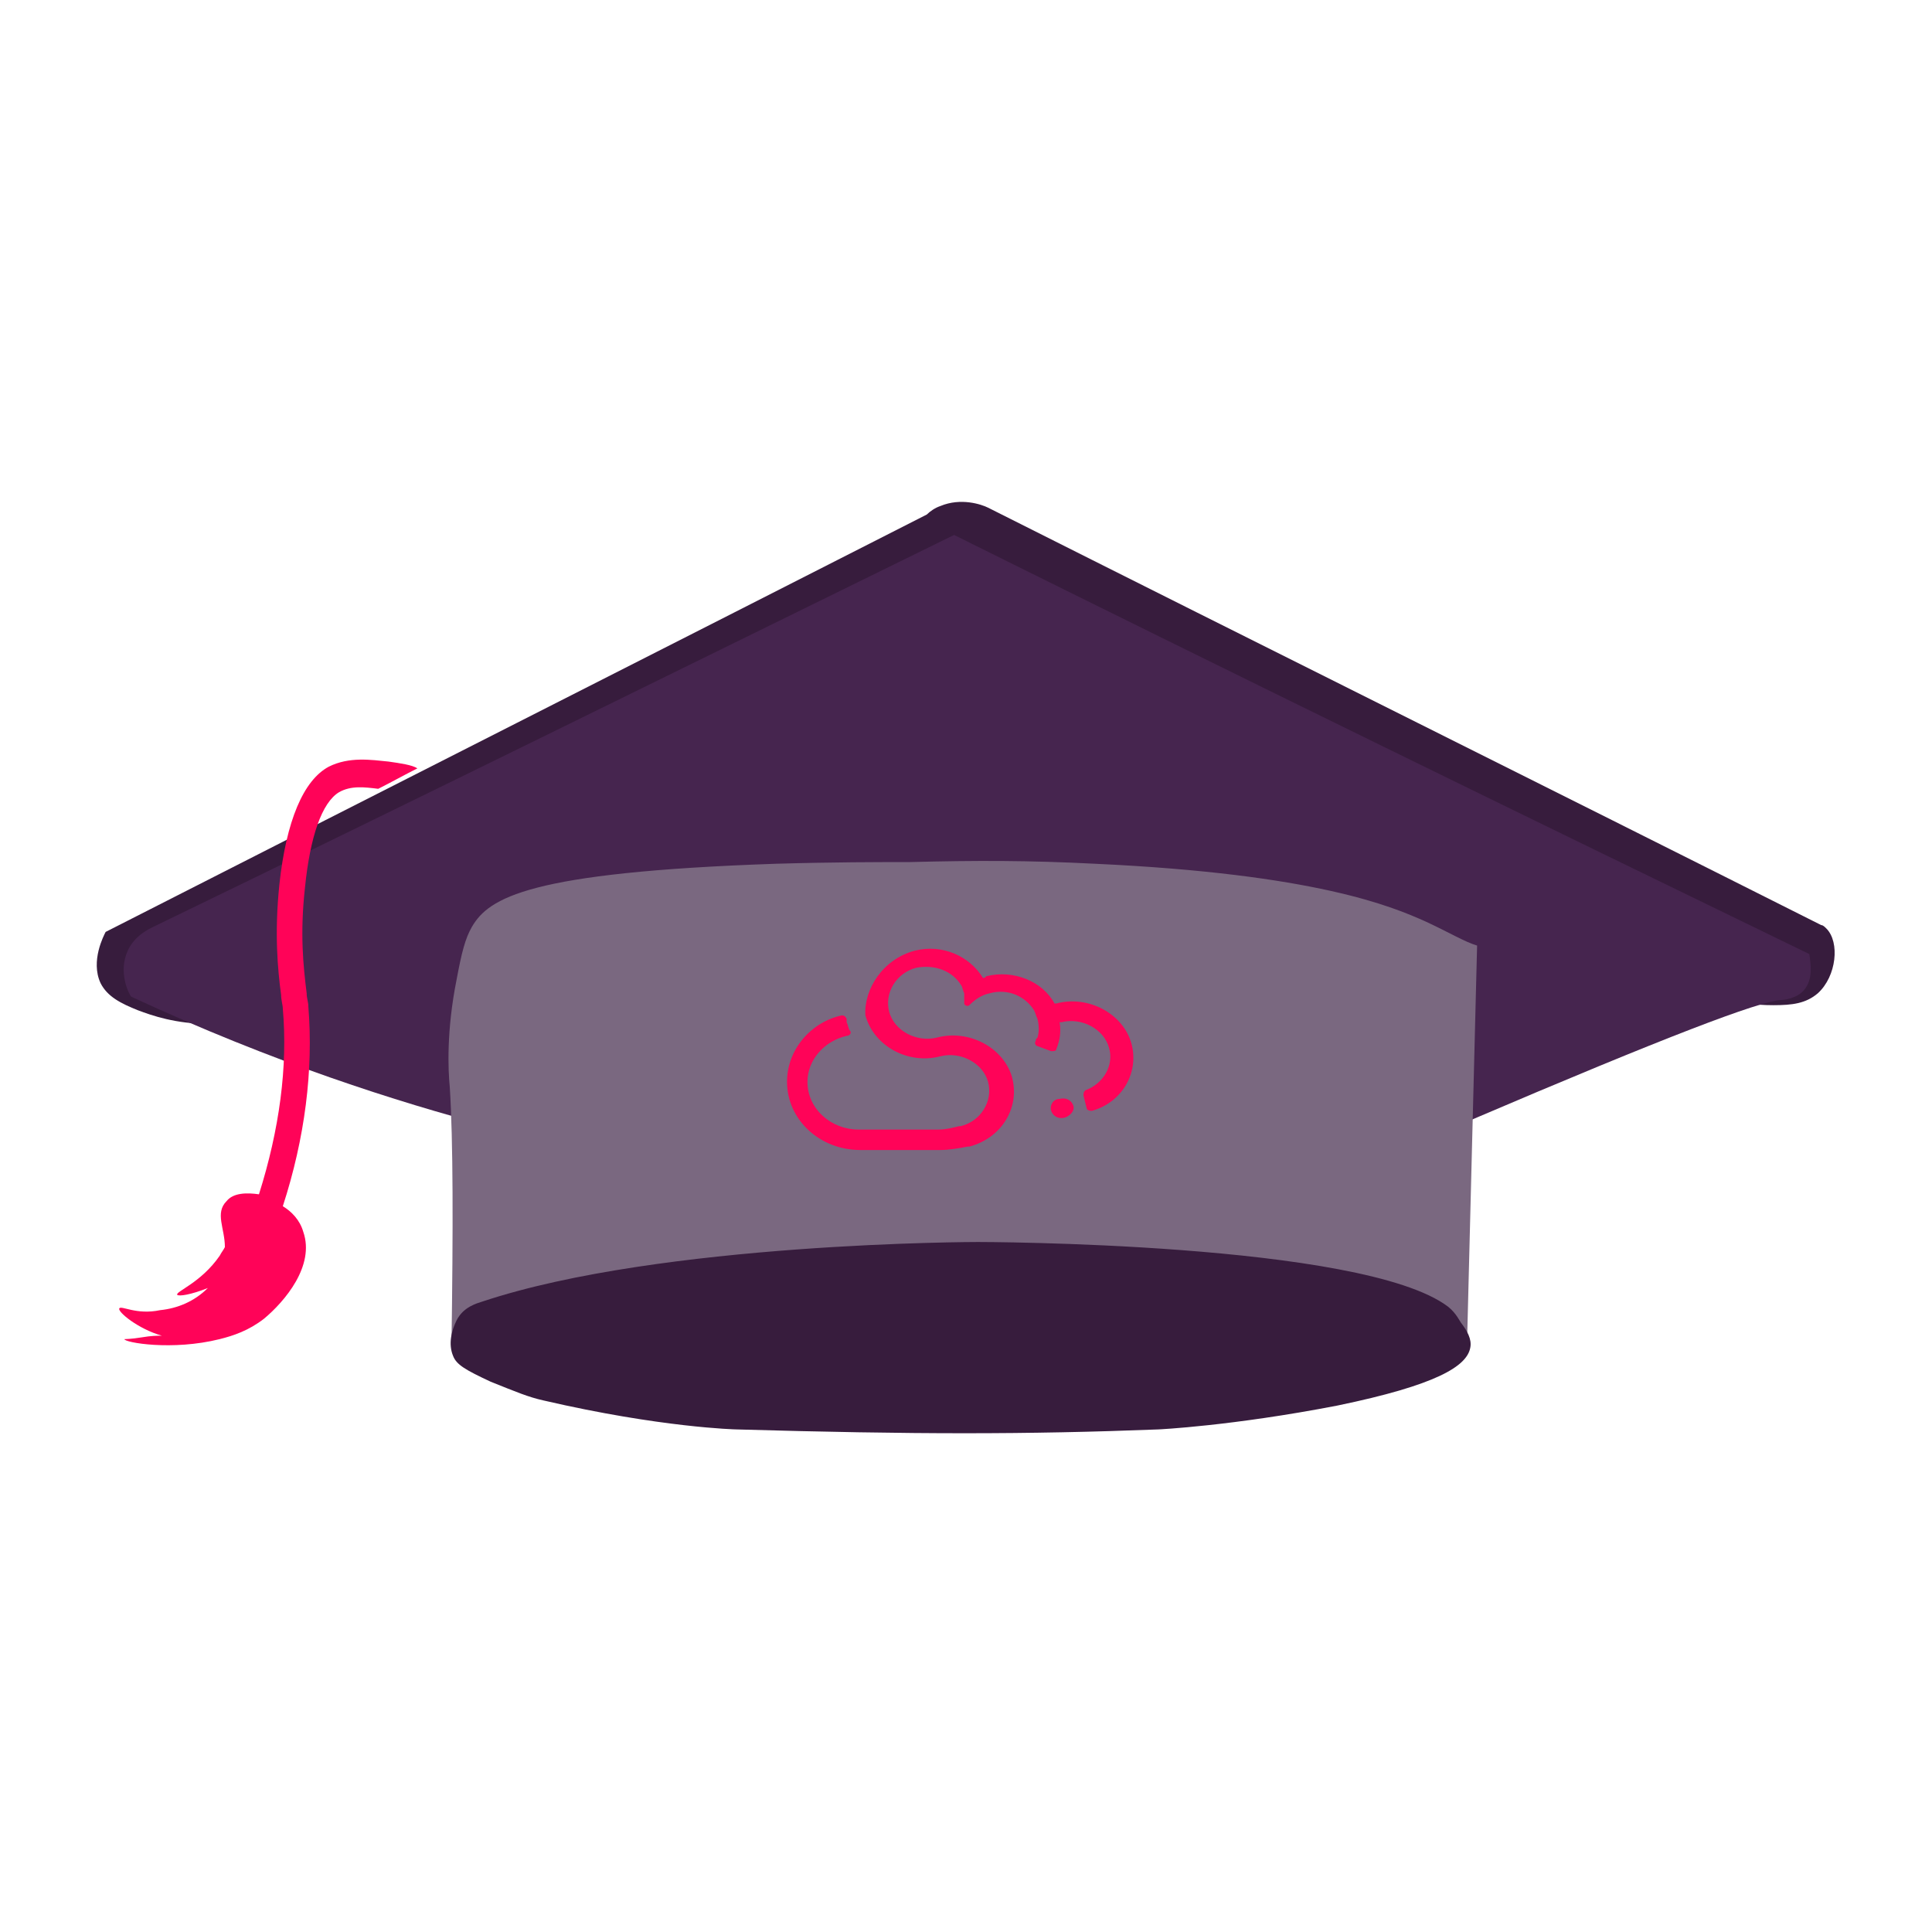<?xml version="1.0" encoding="utf-8"?>
<!-- Generator: Adobe Illustrator 26.5.0, SVG Export Plug-In . SVG Version: 6.00 Build 0)  -->
<svg version="1.1" id="Laag_1" xmlns="http://www.w3.org/2000/svg" xmlns:xlink="http://www.w3.org/1999/xlink" x="0px" y="0px"
	 viewBox="0 0 113.4 113.4" style="enable-background:new 0 0 113.4 113.4;" xml:space="preserve">
<style type="text/css">
	.st0{fill:#46254F;}
	.st1{fill:none;stroke:#46254F;stroke-width:3;stroke-miterlimit:10;}
	.st2{fill:#FFFFFF;stroke:#46254F;stroke-width:3;stroke-miterlimit:10;}
	.st3{fill:none;stroke:#46254F;stroke-miterlimit:10;}
	.st4{fill:#34203D;}
	.st5{fill:#2C1C35;}
	.st6{fill:#2D1C35;}
	.st7{fill:#C6724C;}
	.st8{clip-path:url(#SVGID_00000067944292172536861510000016492754196738056084_);}
	.st9{fill:#AF5332;}
	.st10{fill:none;}
	.st11{fill:#51C185;}
	.st12{fill:#E5D2C7;}
	.st13{clip-path:url(#SVGID_00000142878981863677607310000005368320113646377601_);}
	.st14{fill:#F2E5DE;}
	.st15{fill:#3A2445;}
	.st16{clip-path:url(#SVGID_00000086659286532289028200000016898579804104738975_);}
	.st17{fill:#4CE593;}
	.st18{fill:#665270;}
	.st19{clip-path:url(#SVGID_00000084522022967813618930000004093132458297930679_);}
	.st20{clip-path:url(#SVGID_00000161620985359442656450000013013231431810212766_);}
	.st21{fill:#0295FF;}
	.st22{clip-path:url(#SVGID_00000129919528363479481990000016911285493617587074_);}
	.st23{fill:#F2F2F2;}
	.st24{fill:#C3BBC6;}
	.st25{clip-path:url(#SVGID_00000143605600160715181550000016784071722564822460_);}
	.st26{fill:#543D5E;}
	.st27{clip-path:url(#SVGID_00000035500247270604250170000007007821087205533094_);}
	.st28{clip-path:url(#SVGID_00000078028303119760410710000008468555054890101901_);}
	.st29{clip-path:url(#SVGID_00000076590700731825430120000009508009916041968015_);}
	.st30{fill:#C7724C;}
	.st31{clip-path:url(#SVGID_00000165947424793652606610000005862715754632090796_);}
	.st32{fill:#4B4668;}
	.st33{clip-path:url(#SVGID_00000023974185212780918890000016121527560052311209_);}
	.st34{fill:#FF0358;}
	.st35{fill:#C2BAC5;}
	.st36{fill:#F6F6F6;}
	.st37{fill:#45254E;}
	.st38{fill:#F1F1F1;}
	.st39{fill:#C6C6C6;}
	.st40{fill:#A6A0A9;}
	.st41{fill:#371C3D;}
	.st42{fill:#7A6880;}
	.st43{fill:#9D9D9C;}
	.st44{fill:#969099;}
	.st45{fill:#FFFFFF;}
	.st46{fill:none;stroke:#FF0358;stroke-width:3;stroke-miterlimit:10;}
	.st47{fill:#FFFFFF;stroke:#FF0358;stroke-width:3;stroke-miterlimit:10;}
	.st48{fill:#E6E6E6;}
	.st49{clip-path:url(#SVGID_00000104689982694626637330000017029951997582732184_);fill:#FF0358;}
	.st50{clip-path:url(#SVGID_00000132064562893075398010000014657319590992005761_);fill:#FF0358;}
	.st51{clip-path:url(#SVGID_00000149344872314454614000000005276819472711310738_);fill:#FF0358;}
	.st52{clip-path:url(#SVGID_00000093870436313374917810000003238716458648571058_);fill:#FF0358;}
	.st53{clip-path:url(#SVGID_00000041995328957079269630000009459266135520114361_);fill:#FF0358;}
	.st54{clip-path:url(#SVGID_00000183226944516835307410000012629244046420831895_);fill:#FF0358;}
	.st55{clip-path:url(#SVGID_00000138560930113143667010000013240711406607766931_);fill:#FF0358;}
	.st56{clip-path:url(#SVGID_00000168800408294175150280000002447470521781775031_);fill:#FF0358;}
	.st57{clip-path:url(#SVGID_00000106133251349304072040000006736130540344315785_);fill:#FF0358;}
	.st58{clip-path:url(#SVGID_00000107555483471284439240000016400775484258407044_);fill:#FF0358;}
	.st59{clip-path:url(#SVGID_00000067951745022932249130000002531208124118359207_);fill:#FF0358;}
	.st60{clip-path:url(#SVGID_00000126319650696841949730000004484123274522809005_);fill:#FF0358;}
	.st61{fill:#DE034C;}
	.st62{fill:#6A5B6F;}
	.st63{fill:none;stroke:#FF0358;stroke-miterlimit:10;}
	.st64{fill:none;stroke:#46254F;stroke-width:3;stroke-linecap:round;stroke-miterlimit:10;}
	.st65{fill:none;stroke:#FF0358;stroke-width:3;stroke-linecap:round;stroke-miterlimit:10;}
	.st66{fill:#FFFFFF;stroke:#E6E6E6;stroke-miterlimit:10;}
	.st67{fill:none;stroke:#FF0358;stroke-width:2;stroke-linecap:round;stroke-linejoin:round;stroke-miterlimit:10;}
	.st68{fill:none;stroke:#FF0358;stroke-width:2;stroke-linecap:round;stroke-miterlimit:10;}
	.st69{fill:none;stroke:#46254F;stroke-width:2;stroke-linecap:round;stroke-linejoin:round;stroke-miterlimit:10;}
	.st70{fill:none;stroke:#46254F;stroke-width:2;stroke-linecap:round;stroke-miterlimit:10;}
	.st71{fill:#E6E6E6;stroke:#FF0358;stroke-miterlimit:10;}
	.st72{fill:#E6E6E6;stroke:#46254F;stroke-miterlimit:10;}
	.st73{fill:#FF0358;stroke:#E6E6E6;stroke-miterlimit:10;}
	.st74{fill:#46254F;stroke:#E6E6E6;stroke-miterlimit:10;}
	.st75{clip-path:url(#SVGID_00000070806414626238729920000015812239793440681657_);fill:#E6E6E6;}
	.st76{clip-path:url(#SVGID_00000134931590612605605390000013699266919037199538_);fill:#E6E6E6;}
	.st77{clip-path:url(#SVGID_00000155861867666016053120000014064048040969135541_);fill:#E6E6E6;}
	.st78{clip-path:url(#SVGID_00000111887353207149972240000014726580201740628920_);fill:#E6E6E6;}
	.st79{clip-path:url(#SVGID_00000090994867133086885420000013064494505168863903_);fill:#E6E6E6;}
	.st80{clip-path:url(#SVGID_00000179635705429922054300000008271921923553181059_);fill:#E6E6E6;}
	.st81{clip-path:url(#SVGID_00000142144054556558746080000012072586910061377196_);fill:#E6E6E6;}
	.st82{clip-path:url(#SVGID_00000018938211225655896510000002668873089498902404_);fill:#E6E6E6;}
	.st83{clip-path:url(#SVGID_00000001641649985412372150000011988579917500264637_);fill:#E6E6E6;}
	.st84{clip-path:url(#SVGID_00000117673914303506725170000010701314340924099980_);fill:#E6E6E6;}
	.st85{clip-path:url(#SVGID_00000118375056754906071790000005442300676288103318_);fill:#FF0358;}
	.st86{clip-path:url(#SVGID_00000143597603887370620590000008622428041421882242_);fill:#FF0358;}
	.st87{fill:none;stroke:#FF0358;stroke-width:4;stroke-miterlimit:10;}
	.st88{fill:none;stroke:#46254F;stroke-width:4;stroke-miterlimit:10;}
	.st89{opacity:0.68;fill:#46254F;}
	.st90{clip-path:url(#SVGID_00000080178777836647080570000001524722641618266255_);}
	.st91{clip-path:url(#SVGID_00000147187248833903928740000015105208205508675717_);}
	.st92{clip-path:url(#SVGID_00000052791472334032645530000017881463511563513771_);}
	.st93{clip-path:url(#SVGID_00000027582578870085954510000017618500070532768153_);}
	.st94{clip-path:url(#SVGID_00000032636613339342230900000018314100434356385666_);}
	.st95{clip-path:url(#SVGID_00000081611688587891360170000012207098201291746749_);}
	.st96{fill:none;stroke:#FFFFFF;stroke-width:0.8;stroke-miterlimit:10;}
	.st97{clip-path:url(#SVGID_00000121256596484368622090000008530266869463062928_);}
	.st98{clip-path:url(#SVGID_00000045615322842588738310000013659481381313873797_);}
	.st99{clip-path:url(#SVGID_00000115482113342147518990000001251136243717623697_);fill:#FF0358;}
	.st100{clip-path:url(#SVGID_00000035507644980003391070000004644530665598910871_);fill:#46254F;}
	.st101{clip-path:url(#SVGID_00000028312226505400291510000009758761019969734286_);fill:#FF0358;}
	.st102{fill:none;stroke:#E6E6E6;stroke-miterlimit:10;}
	.st103{clip-path:url(#SVGID_00000097494253599917138490000010690455372745689473_);fill:#46254F;}
	.st104{clip-path:url(#SVGID_00000103256206525194573520000017236997147192118445_);fill:#FF0358;}
	.st105{clip-path:url(#SVGID_00000099659449728705700490000004739937249542213513_);fill:#FF0358;}
	.st106{clip-path:url(#SVGID_00000072272221410948871640000005423362779905082278_);fill:#46254F;}
	.st107{clip-path:url(#SVGID_00000057871211037836679880000017351458737149924784_);fill:#46254F;}
	.st108{clip-path:url(#SVGID_00000101061192327368095500000014945225652684789683_);fill:#46254F;}
	.st109{clip-path:url(#SVGID_00000154407053475711833880000010582614536055110283_);fill:#FF0358;}
	.st110{clip-path:url(#SVGID_00000053519256427468993240000003716293896732773304_);fill:#FF0358;}
	.st111{clip-path:url(#SVGID_00000016041377695706268740000007129367053494910101_);fill:#46254F;}
	.st112{clip-path:url(#SVGID_00000078038183980391529530000016211836140020288685_);fill:#46254F;}
	.st113{clip-path:url(#SVGID_00000036957004770099115950000010790751756385003704_);fill:#FF0358;}
	.st114{clip-path:url(#SVGID_00000087386808394489170250000011722059961531874969_);fill:#FF0358;}
	.st115{clip-path:url(#SVGID_00000178917415338181338680000013813122626970199696_);fill:#46254F;}
	.st116{clip-path:url(#SVGID_00000049216609837929659620000002059539974774363784_);fill:#7A6880;}
	.st117{clip-path:url(#SVGID_00000159454479763164008200000018071615492669013384_);fill:#46254F;}
	.st118{clip-path:url(#SVGID_00000096041209227457562630000008159327340081159825_);fill:#FF0358;}
	.st119{clip-path:url(#SVGID_00000030446473676228004500000008387996053691420818_);fill:#7A6880;}
	.st120{clip-path:url(#SVGID_00000047055845384206877830000014915485146480042887_);fill:#371C3D;}
	.st121{clip-path:url(#SVGID_00000078731843135785180500000016471804493140023693_);fill:#46254F;}
	.st122{fill:#7A6880;stroke:#46254F;stroke-miterlimit:10;}
	.st123{fill:#FAA90E;stroke:#46254F;stroke-miterlimit:10;}
	.st124{fill:#51C185;stroke:#46254F;stroke-miterlimit:10;}
	.st125{fill:#0295FF;stroke:#46254F;stroke-miterlimit:10;}
	.st126{fill:#D0C9D3;}
	.st127{fill:#6E5E74;}
	.st128{fill:#FF0357;}
	.st129{fill:#C41E4D;}
	.st130{fill:#897E8F;}
	.st131{clip-path:url(#SVGID_00000134232428452345249050000001011665829362715567_);fill:#FF0358;}
	.st132{clip-path:url(#SVGID_00000123405122293747944880000008683900258557042338_);fill:#8CC63F;}
	.st133{clip-path:url(#SVGID_00000079465347567544293550000000732341250383704764_);fill:#0071BC;}
	.st134{clip-path:url(#SVGID_00000007426888125124047590000004969395450830206616_);fill:#FBB03B;}
	.st135{opacity:0.34;fill:#F1F1F1;}
	.st136{fill:none;stroke:#7A6880;stroke-width:8;stroke-miterlimit:10;}
	.st137{fill:#E5D9EB;}
	.st138{fill:#FFFFFF;stroke:#46254F;stroke-miterlimit:10;}
	.st139{fill:#FFFFFF;stroke:#FF0358;stroke-miterlimit:10;}
	.st140{clip-path:url(#SVGID_00000018919313989735597780000001522046086212814470_);}
	.st141{clip-path:url(#SVGID_00000109748968812879177730000016329438890417935757_);}
	.st142{clip-path:url(#SVGID_00000065779745885955865690000010689108114028969390_);}
	.st143{clip-path:url(#SVGID_00000178174748989951528260000009218127861310918550_);}
	.st144{clip-path:url(#SVGID_00000013176862930999963980000011912069803009662888_);}
	.st145{clip-path:url(#SVGID_00000114073592384452213770000004531667251324320145_);}
	.st146{fill:none;stroke:#46254F;stroke-width:1.4;stroke-miterlimit:10;}
	.st147{fill:none;stroke:#FF0358;stroke-width:1.4;stroke-miterlimit:10;}
	.st148{fill:#FAA90E;}
	.st149{clip-path:url(#SVGID_00000076562290585518696500000001014442106725107083_);}
	.st150{clip-path:url(#SVGID_00000106138133327789688580000003324984222764119984_);}
	.st151{clip-path:url(#SVGID_00000047753006703229527100000001043717586070376610_);}
	.st152{clip-path:url(#SVGID_00000068655365753882278350000016632657798009095568_);}
	.st153{clip-path:url(#SVGID_00000083051118643923634680000016397661541832294039_);}
	.st154{clip-path:url(#SVGID_00000136379356342684674790000006977053228153941677_);}
	.st155{clip-path:url(#SVGID_00000126316676266134768740000017064747302362385576_);}
	.st156{clip-path:url(#SVGID_00000124840691836536481160000015785628951491192248_);}
	.st157{clip-path:url(#SVGID_00000037675869247219818360000004353107905401361058_);}
	.st158{clip-path:url(#SVGID_00000021840714956895673810000011457930434110558092_);}
	.st159{clip-path:url(#SVGID_00000173841891845533293230000006361126826651783849_);}
	.st160{clip-path:url(#SVGID_00000002363237298865921940000007584755596578984886_);}
	.st161{clip-path:url(#SVGID_00000018916447966788180770000010740865028226904726_);}
	.st162{clip-path:url(#SVGID_00000060006552586941870340000007247902022937043344_);}
	.st163{clip-path:url(#SVGID_00000144327304229619868280000017489644971624513187_);}
	.st164{clip-path:url(#SVGID_00000121990629095428088100000007171823574846941835_);}
	.st165{clip-path:url(#SVGID_00000183927856684633867880000006417997084947827884_);}
	.st166{clip-path:url(#SVGID_00000132069353010282239310000016989398708426964123_);}
	.st167{clip-path:url(#SVGID_00000178893332783820465420000017303384245890151839_);}
	.st168{clip-path:url(#SVGID_00000129204291957519053390000004107579677521409677_);}
	.st169{clip-path:url(#SVGID_00000064346329911358147480000003547064364030294675_);}
	.st170{clip-path:url(#SVGID_00000083775975668518910160000013438849432185429418_);}
	.st171{clip-path:url(#SVGID_00000052066220789344439630000018273559780969705358_);}
	.st172{clip-path:url(#SVGID_00000074399746276846436110000013977758250043021462_);}
	.st173{clip-path:url(#SVGID_00000007402886146580619460000011038085324655168645_);}
	.st174{clip-path:url(#SVGID_00000106840297139960458770000001022805973762455180_);}
	.st175{clip-path:url(#SVGID_00000095333568129371736860000016316123115941926574_);}
	.st176{clip-path:url(#SVGID_00000021823837638373591330000014633026766525317530_);}
	.st177{clip-path:url(#SVGID_00000170239999353859221200000011059340893455640982_);}
	.st178{clip-path:url(#SVGID_00000128471102290080350710000005066362091999078568_);}
	.st179{clip-path:url(#SVGID_00000152975878147334804740000007738444828322581894_);}
	.st180{clip-path:url(#SVGID_00000147190059805750605670000015855159016392579214_);}
	.st181{clip-path:url(#SVGID_00000044138574483443174570000016210661222116982198_);}
	.st182{clip-path:url(#SVGID_00000043414962834666050580000013833119248846030977_);}
	.st183{clip-path:url(#SVGID_00000041989820358195972820000011115534045463912595_);}
	.st184{clip-path:url(#SVGID_00000039097533518835285930000005001983659630768542_);}
	.st185{clip-path:url(#SVGID_00000106827592258074122160000013772621793870431391_);}
	.st186{clip-path:url(#SVGID_00000072272651242361838350000006577624486283824293_);}
	.st187{clip-path:url(#SVGID_00000065073589745855679480000018256675720117140366_);}
	.st188{clip-path:url(#SVGID_00000165200718872455078550000001439687559601489596_);}
	.st189{clip-path:url(#SVGID_00000159448359025078317670000016484962865003552184_);}
	.st190{clip-path:url(#SVGID_00000038377329497246573500000011106626062845677485_);}
	.st191{clip-path:url(#SVGID_00000127024785970055644150000013288361434335048338_);}
	.st192{clip-path:url(#SVGID_00000007407296943758607090000003988862465363965597_);}
	.st193{clip-path:url(#SVGID_00000028310822449678720260000007689537342316389506_);}
	.st194{clip-path:url(#SVGID_00000112614193412923600500000008086607333362086301_);}
	.st195{clip-path:url(#SVGID_00000054944677758914992790000005745127964515016075_);}
	.st196{clip-path:url(#SVGID_00000062913395300150285730000012244561091562485434_);}
	.st197{clip-path:url(#SVGID_00000178883176169718043250000000386486913586531732_);}
	.st198{clip-path:url(#SVGID_00000083052333487093666240000008327861623244681101_);}
	.st199{clip-path:url(#SVGID_00000106137256026031689650000010781482199602875286_);}
	.st200{clip-path:url(#SVGID_00000177452171662701755960000004868789223072487070_);}
	.st201{clip-path:url(#SVGID_00000062873451468268982460000001194310712160553100_);}
	.st202{clip-path:url(#SVGID_00000176037534335326177440000013189955581441274289_);}
	.st203{clip-path:url(#SVGID_00000169555415031760352620000018254717327714847125_);}
	.st204{clip-path:url(#SVGID_00000102544852851957912500000012802281557725737382_);}
	.st205{clip-path:url(#SVGID_00000114790962490212217090000012145603772024296589_);}
	.st206{clip-path:url(#SVGID_00000160896334291291374710000007966196098036810925_);}
	.st207{clip-path:url(#SVGID_00000031915286809126368520000009279875980025827205_);}
	.st208{clip-path:url(#SVGID_00000044869094127742683880000007496094707327560079_);}
	.st209{fill:none;stroke:#371C3D;stroke-width:3;stroke-miterlimit:10;}
	.st210{clip-path:url(#SVGID_00000175314008713842342110000014375741086087901343_);}
	.st211{clip-path:url(#SVGID_00000018933984355538738210000016785241845059943299_);}
	.st212{clip-path:url(#SVGID_00000144301381046021488570000000885874286531354028_);}
	.st213{clip-path:url(#SVGID_00000165936843953344179410000012065959952859514767_);}
	.st214{clip-path:url(#SVGID_00000168807890575498832390000007104408943227390364_);}
	.st215{clip-path:url(#SVGID_00000179605138429076628250000011206592037952044429_);}
	.st216{clip-path:url(#SVGID_00000137108819872807981050000015745623017022763958_);}
	.st217{clip-path:url(#SVGID_00000176031476618427539150000011444068817652480936_);}
	.st218{clip-path:url(#SVGID_00000005954582139749742870000013732585267867993774_);}
	.st219{clip-path:url(#SVGID_00000010999100255772569470000005520509630531952040_);}
	.st220{clip-path:url(#SVGID_00000026872499002665722150000009866617316583014835_);}
	.st221{clip-path:url(#SVGID_00000064345382598451094800000003771196909525474962_);}
	.st222{fill:none;stroke:#DE034C;stroke-width:3;stroke-miterlimit:10;}
	.st223{clip-path:url(#SVGID_00000002343052867144712610000014132188484015836078_);}
	.st224{clip-path:url(#SVGID_00000028306425998825884090000003555085374811167633_);}
	.st225{clip-path:url(#SVGID_00000121271115307146870240000005256860652922708613_);}
	.st226{clip-path:url(#SVGID_00000113343763036680690130000017718886384687834500_);}
	.st227{clip-path:url(#SVGID_00000173852621594413176920000000836656125747388843_);}
	.st228{clip-path:url(#SVGID_00000038372665146016649840000004735144264494173631_);}
	.st229{clip-path:url(#SVGID_00000126300446060474706530000006593060169574061961_);}
	.st230{clip-path:url(#SVGID_00000153700023041452611110000016277161976718346894_);}
	.st231{clip-path:url(#SVGID_00000137848362518810701540000002598332860570532528_);}
	.st232{clip-path:url(#SVGID_00000030464952781790879290000003734658510782673064_);}
	.st233{clip-path:url(#SVGID_00000021819052780805336420000011568700810099359672_);}
	.st234{clip-path:url(#SVGID_00000026157855597009545260000005566000209822929592_);}
	.st235{clip-path:url(#SVGID_00000069391959529863541610000016291318932736065723_);}
	.st236{clip-path:url(#SVGID_00000047763947478949965300000005444880021804851873_);}
	.st237{clip-path:url(#SVGID_00000105384255954967783180000011508358059826102409_);}
	.st238{clip-path:url(#SVGID_00000045608010543496894340000008803484469005944961_);}
	.st239{clip-path:url(#SVGID_00000096055014250590008490000004526319752164047801_);}
	.st240{clip-path:url(#SVGID_00000181074659560009412660000013973237248995763880_);}
	.st241{clip-path:url(#SVGID_00000030479184958159681130000004100517530924484250_);}
	.st242{clip-path:url(#SVGID_00000089550987763138779280000016997090273880060039_);}
	.st243{clip-path:url(#SVGID_00000083086616544433014760000005066095072718882455_);}
	.st244{clip-path:url(#SVGID_00000111180474593277739300000015535303479408995979_);}
	.st245{clip-path:url(#SVGID_00000030480211512509585460000006681788894292083077_);}
	.st246{clip-path:url(#SVGID_00000114052273891895846530000016771761812803043232_);}
	.st247{clip-path:url(#SVGID_00000166676566767460821800000014006592521326230704_);}
	.st248{clip-path:url(#SVGID_00000166650050569684493470000002295340719777219726_);}
	.st249{clip-path:url(#SVGID_00000019640512723657681680000003176154576266353044_);}
	.st250{clip-path:url(#SVGID_00000183247238492543153000000010313152270475114407_);fill:#51C185;}
	.st251{clip-path:url(#SVGID_00000018225440025902663370000013825002189528826034_);}
	.st252{clip-path:url(#SVGID_00000065068487579694614320000012240515954184855459_);}
	.st253{clip-path:url(#SVGID_00000099638944483555552760000013765509423689224870_);}
	.st254{clip-path:url(#SVGID_00000080916064290935231760000016746864953870485168_);}
	.st255{clip-path:url(#SVGID_00000025405680854683958370000005783611850993360012_);}
	.st256{clip-path:url(#SVGID_00000082370528858643371430000014343704961623189927_);}
	.st257{clip-path:url(#SVGID_00000075160010194935473030000011257907634107830675_);}
	.st258{clip-path:url(#SVGID_00000006687116952601133660000008899613095303951805_);}
	.st259{clip-path:url(#SVGID_00000071558162803740534700000014180343160022707871_);}
	.st260{clip-path:url(#SVGID_00000022555489654473557590000013332519903665474715_);}
	.st261{clip-path:url(#SVGID_00000016076063087798054600000010163129442193309616_);}
	.st262{clip-path:url(#SVGID_00000027563054017296556400000010607320552207623566_);}
	.st263{fill:#E6007E;}
	.st264{fill:#A75D43;}
	.st265{fill:url(#man_1_Orginal_1-4_00000021082165437452516890000017285647106081970597_);}
	.st266{fill:#8A7E91;}
	.st267{clip-path:url(#SVGID_00000049906327546170511930000002585156213487130256_);}
	.st268{clip-path:url(#SVGID_00000114070838646337283230000013007739560853543077_);}
	.st269{fill:#9D90A3;}
	.st270{clip-path:url(#SVGID_00000030479877112382864040000016357503250745163153_);}
	.st271{clip-path:url(#SVGID_00000008860480271634652650000004659809342967778973_);}
	.st272{clip-path:url(#SVGID_00000153694611879507904420000012900680358496756352_);}
	.st273{clip-path:url(#SVGID_00000091707035139692144890000009919134105516148891_);}
	.st274{clip-path:url(#SVGID_00000067920054535710943690000000300386121527423386_);}
	.st275{clip-path:url(#SVGID_00000101089790546152803130000017979576982973192878_);}
	.st276{clip-path:url(#SVGID_00000065049416205970140660000004075428257987298220_);}
	.st277{clip-path:url(#SVGID_00000153685874390246452700000015831618788947549108_);}
	.st278{clip-path:url(#SVGID_00000111177450650845904430000007176689697825725841_);}
	.st279{clip-path:url(#SVGID_00000145764819098881645550000014046092894909287069_);}
	.st280{clip-path:url(#SVGID_00000028287986677739344140000011044375460399292291_);}
	.st281{clip-path:url(#SVGID_00000061464733498521150170000001027836040063102907_);}
	.st282{clip-path:url(#SVGID_00000069383943241337301370000014902885216902828928_);}
	.st283{clip-path:url(#SVGID_00000181798277089534594730000001438943605982299308_);}
	.st284{clip-path:url(#SVGID_00000158727664782834086090000009413288157684228756_);}
	.st285{clip-path:url(#SVGID_00000106144167868966139540000015085211642716607411_);}
	.st286{clip-path:url(#SVGID_00000036248550554347668010000017221192447988567980_);}
	.st287{clip-path:url(#SVGID_00000096034171011782158780000000361561162875644558_);}
	.st288{clip-path:url(#SVGID_00000096762547779702671090000002441796119593594804_);}
	.st289{clip-path:url(#SVGID_00000139295062988858343330000010429083547651212735_);}
	.st290{clip-path:url(#SVGID_00000111191555814502597860000016544633191044798099_);}
	.st291{clip-path:url(#SVGID_00000079459741660439991070000005668183931246798989_);}
	.st292{clip-path:url(#SVGID_00000077288651588393487140000002099763055041443745_);}
	.st293{clip-path:url(#SVGID_00000105420943674834672310000014858759726352872610_);}
	.st294{clip-path:url(#SVGID_00000070111610136405915650000014466022004681100682_);}
	.st295{clip-path:url(#SVGID_00000025415637654342092540000017159676593994235037_);}
	.st296{clip-path:url(#SVGID_00000158002993831897847750000005569033752196238492_);}
	.st297{clip-path:url(#SVGID_00000015346662111701021960000015506129355079415690_);}
	.st298{clip-path:url(#SVGID_00000152236337463086051520000009189043110829974711_);}
	.st299{clip-path:url(#SVGID_00000113345817255681877570000016830735389670055853_);}
	.st300{clip-path:url(#SVGID_00000031907410975363582310000017931254261392924313_);}
	.st301{clip-path:url(#SVGID_00000053530542970902764050000006063346820301082047_);}
	.st302{clip-path:url(#SVGID_00000121985393243665215850000010284012184902924712_);}
	.st303{clip-path:url(#SVGID_00000147906599345710269710000009047668145064034192_);}
	.st304{clip-path:url(#SVGID_00000154419841666022747890000005492189980928459142_);}
	.st305{clip-path:url(#SVGID_00000164482217650251376350000001680509293909762183_);}
	.st306{clip-path:url(#SVGID_00000099626952389682979690000017748737965854558139_);}
	.st307{clip-path:url(#SVGID_00000015326360483814717280000009681462046506891924_);}
	.st308{clip-path:url(#SVGID_00000011736510111179417520000000688374900275670433_);}
	.st309{clip-path:url(#SVGID_00000077323436435013875440000008683261550814162321_);}
	.st310{clip-path:url(#SVGID_00000181061762106750525560000000244996136431497151_);}
	.st311{clip-path:url(#SVGID_00000044178190978804065450000005559988491360852637_);}
	.st312{clip-path:url(#SVGID_00000167367327503644272970000017478166261115643017_);}
	.st313{clip-path:url(#SVGID_00000021111873839750006650000013088458628260442790_);}
	.st314{clip-path:url(#SVGID_00000094616428401628795560000007027685280785847958_);}
	.st315{clip-path:url(#SVGID_00000003825036322434761230000009736196954374690975_);}
	.st316{clip-path:url(#SVGID_00000182496625489782755840000017746344364460496572_);}
	.st317{clip-path:url(#SVGID_00000152980192890029548250000006367550025224828834_);}
	.st318{clip-path:url(#SVGID_00000054974991766702575090000016581117821334903474_);}
	.st319{clip-path:url(#SVGID_00000182519128045248058550000003347430827948067765_);}
	.st320{clip-path:url(#SVGID_00000048463219256224399390000014095283507580015513_);}
	.st321{clip-path:url(#SVGID_00000015330236802146908510000001731329690676130969_);}
	.st322{clip-path:url(#SVGID_00000088829724338545315330000011781049464918391743_);}
	.st323{clip-path:url(#SVGID_00000118392878010762385740000007777567016896994991_);}
	.st324{clip-path:url(#SVGID_00000162348857816253962330000018289398969577354938_);}
	.st325{clip-path:url(#SVGID_00000178893446084106642010000003648492382719440055_);}
	.st326{clip-path:url(#SVGID_00000119795887736639610170000003552043082462385852_);}
	.st327{clip-path:url(#SVGID_00000125590389130062701800000015163979226964790703_);}
	.st328{clip-path:url(#SVGID_00000132803237270884869070000006544576911906157499_);}
	.st329{clip-path:url(#SVGID_00000045615692943156740760000015620331557425691323_);}
	.st330{clip-path:url(#SVGID_00000070824671688561874050000006264286291656346778_);}
	.st331{clip-path:url(#SVGID_00000116198761957110336280000018164059910505292955_);}
	.st332{clip-path:url(#SVGID_00000066512819103857633270000014634364108469224342_);}
	.st333{clip-path:url(#SVGID_00000178917963488861297300000014280820654332902032_);}
	.st334{clip-path:url(#SVGID_00000162337666611928656880000006099255815078053039_);}
	.st335{clip-path:url(#SVGID_00000052074010215155631670000010089035132959832998_);}
	.st336{clip-path:url(#SVGID_00000006670698833982848910000009922528166520047526_);}
	.st337{clip-path:url(#SVGID_00000032611343886117847380000016224774348488192433_);}
	.st338{clip-path:url(#SVGID_00000027601570638445835030000008685188357794737580_);}
	.st339{clip-path:url(#SVGID_00000057123148434659686150000018041256791283624579_);}
	.st340{clip-path:url(#SVGID_00000177471615515737555330000016315787106330987686_);}
	.st341{clip-path:url(#SVGID_00000123428398223536591100000001529472033365209264_);}
	.st342{clip-path:url(#SVGID_00000054241765150209962060000015835613363295631243_);}
	.st343{clip-path:url(#SVGID_00000065794171775682731850000008914437083190810034_);}
	.st344{clip-path:url(#SVGID_00000054962908503130381670000015742538886363399611_);}
	.st345{clip-path:url(#SVGID_00000008135223177841947220000015922301809608490162_);}
	.st346{clip-path:url(#SVGID_00000003791463182959233440000017894587297398195606_);}
	.st347{clip-path:url(#SVGID_00000076588867589704879150000016550836696939943309_);}
	.st348{clip-path:url(#SVGID_00000084526692006632538670000006522845064368280469_);}
	.st349{clip-path:url(#SVGID_00000048493640640843599710000006315036795547315867_);}
	.st350{clip-path:url(#SVGID_00000125590158806565470690000001412273320933936824_);}
	.st351{clip-path:url(#SVGID_00000080189686434477711870000007492125227745249455_);}
	.st352{clip-path:url(#SVGID_00000034776280482262743490000004602058373983376309_);}
	.st353{fill:#2D2E83;stroke:#FFFFFF;stroke-width:2;stroke-linecap:round;stroke-linejoin:round;stroke-miterlimit:10;}
	.st354{clip-path:url(#SVGID_00000155854789801529559900000011723652434451855765_);}
	.st355{clip-path:url(#SVGID_00000115512142799918564740000005540312249409035683_);}
	.st356{clip-path:url(#SVGID_00000134958863109046417130000013144907058380908943_);}
	.st357{clip-path:url(#SVGID_00000039840744191024287300000003952548987614692506_);}
	.st358{clip-path:url(#SVGID_00000044156691645310253830000012245601484818057355_);}
	.st359{clip-path:url(#SVGID_00000160890330457670290440000006121073778138448275_);}
	.st360{clip-path:url(#SVGID_00000007408352314543568140000000374196945526827670_);}
	.st361{clip-path:url(#SVGID_00000153665981907960117890000014665332412050583938_);}
	.st362{clip-path:url(#SVGID_00000104700124122159894160000012994097682375203496_);}
	.st363{clip-path:url(#SVGID_00000022538221937672645070000004849074580629470893_);}
	.st364{clip-path:url(#SVGID_00000134219850451332758710000006535420843656467892_);}
	.st365{clip-path:url(#SVGID_00000030483051938205592500000011710169092206726545_);}
	.st366{clip-path:url(#SVGID_00000163795678670091332560000013512198939552583322_);}
	.st367{clip-path:url(#SVGID_00000011005361504726344280000012778571823080187054_);}
	.st368{clip-path:url(#SVGID_00000068645532099340935470000010773519641893717133_);}
	.st369{clip-path:url(#SVGID_00000134966906369885743000000001099637471966927256_);}
	.st370{clip-path:url(#SVGID_00000080888595187930945350000000905725533480376455_);}
	.st371{clip-path:url(#SVGID_00000113315274229300811540000012133199514256590251_);}
	.st372{clip-path:url(#SVGID_00000139992235341733408820000003595876087787433349_);}
	.st373{clip-path:url(#SVGID_00000181074986064576428440000001609983125124451767_);}
	.st374{clip-path:url(#SVGID_00000148629382965612115260000013185807480674172596_);}
	.st375{clip-path:url(#SVGID_00000104667422926784046450000000331720729116141212_);}
	.st376{clip-path:url(#SVGID_00000171706199428742522670000000260557267232690841_);}
	.st377{clip-path:url(#SVGID_00000022547933297326112750000009153901886997418685_);}
	.st378{clip-path:url(#SVGID_00000049219984212188400420000012935340259036988051_);}
	.st379{clip-path:url(#SVGID_00000039109531473481097080000002293152802656007834_);}
	.st380{clip-path:url(#SVGID_00000096048836960227799870000010152919927815851137_);}
	.st381{clip-path:url(#SVGID_00000041275437256454250440000001653318135822162109_);}
	.st382{clip-path:url(#SVGID_00000067205882297376344380000014934477821457237179_);}
	.st383{clip-path:url(#SVGID_00000147919594498825805550000012312307746064426917_);}
	.st384{clip-path:url(#SVGID_00000183215357869635540410000014108244339679746475_);}
	.st385{clip-path:url(#SVGID_00000086661932237343443220000011672524162721556128_);}
	.st386{clip-path:url(#SVGID_00000182502561652022997040000014486927014641999778_);}
	.st387{clip-path:url(#SVGID_00000116203044962762497200000000464623195544715649_);}
	.st388{clip-path:url(#SVGID_00000048474605539267228540000004974001977891117956_);}
	.st389{clip-path:url(#SVGID_00000106842161705383224650000014378732953419079813_);}
	.st390{clip-path:url(#SVGID_00000084521950771664908560000003288706407936765082_);}
	.st391{clip-path:url(#SVGID_00000062870765995018608680000008759324829828988561_);}
	.st392{clip-path:url(#SVGID_00000001661536657728239960000004951167214714021506_);}
	.st393{clip-path:url(#SVGID_00000040560490947966067790000008044957966669015203_);}
	.st394{fill:none;stroke:#FF0358;stroke-linecap:round;stroke-linejoin:round;stroke-miterlimit:10;}
	.st395{clip-path:url(#SVGID_00000164504677733240032300000013193585334451093925_);}
	.st396{clip-path:url(#SVGID_00000183221368239490696350000001131069523659140495_);}
	.st397{clip-path:url(#SVGID_00000116958037276571268180000015785117681375814844_);}
	.st398{clip-path:url(#SVGID_00000060752752743451851960000008640157580603114897_);}
	.st399{clip-path:url(#SVGID_00000034798789837096212300000001518921389394762376_);}
	.st400{clip-path:url(#SVGID_00000044886442292922356070000008578418860407881399_);}
	.st401{clip-path:url(#SVGID_00000062153136587452108110000001910736451202038175_);}
	.st402{clip-path:url(#SVGID_00000121979092608514135880000001691823251818811538_);}
	.st403{clip-path:url(#SVGID_00000012445738733239662730000012264489936462386102_);}
	.st404{clip-path:url(#SVGID_00000175316628496995746800000006597168283667539108_);}
	.st405{clip-path:url(#SVGID_00000023976430468896174490000005908386305329274546_);}
	.st406{clip-path:url(#SVGID_00000181797950909646013420000016625714734153315751_);}
	.st407{clip-path:url(#SVGID_00000014601137868177217400000012542942321461174179_);}
	.st408{clip-path:url(#SVGID_00000152251163024823774900000001938772649103231679_);}
	.st409{clip-path:url(#SVGID_00000111872207361070255820000005214579680227147191_);}
	.st410{clip-path:url(#SVGID_00000086679053285917282070000006004105233207457410_);}
	.st411{clip-path:url(#SVGID_00000166654791499079330400000014693425544263644815_);}
	.st412{clip-path:url(#SVGID_00000139980290071623179430000013648358431073835199_);}
	.st413{clip-path:url(#SVGID_00000106848687753624267240000017212781758467829381_);fill:#FF0358;}
	.st414{clip-path:url(#SVGID_00000116220977464196804300000011952900123501423007_);fill:#FF0358;}
	.st415{clip-path:url(#SVGID_00000081639586918594559190000009610719089908791231_);fill:#FF0358;}
	.st416{clip-path:url(#SVGID_00000093178897268145748000000004632566220620872080_);fill:#FF0358;}
	.st417{clip-path:url(#SVGID_00000042699134088283649570000016388585537107144849_);fill:#FF0358;}
	.st418{clip-path:url(#SVGID_00000005237603107421724200000004045704401276048817_);fill:#FF0358;}
	.st419{clip-path:url(#SVGID_00000140698856026211743260000008915009303358576815_);fill:#FF0358;}
	.st420{clip-path:url(#SVGID_00000012469240673050047600000003885866012585547170_);fill:#46254F;}
	.st421{clip-path:url(#SVGID_00000173123082295697253690000010131124772033487498_);fill:#46254F;}
	.st422{clip-path:url(#SVGID_00000183241230303724350810000001071845247351855778_);fill:#46254F;}
	.st423{clip-path:url(#SVGID_00000114761517539662836460000008513082292177437118_);fill:#46254F;}
	.st424{clip-path:url(#SVGID_00000075154364561472192440000016870975075645721735_);fill:#46254F;}
	.st425{clip-path:url(#SVGID_00000036249397702802118670000006752842457997873565_);fill:#46254F;}
	.st426{clip-path:url(#SVGID_00000074409309374077745640000001896995841141294508_);fill:#46254F;}
	.st427{fill:#FDFEFE;}
	.st428{fill:#69A6F6;}
	.st429{fill:#FEFEFE;}
	.st430{clip-path:url(#SVGID_00000039100065517522239630000004112981126265023928_);}
	.st431{clip-path:url(#SVGID_00000108306419092294506100000014205050688995697821_);}
	.st432{clip-path:url(#SVGID_00000147197246335919662470000017281980997540603060_);}
	.st433{clip-path:url(#SVGID_00000064317829058171170100000000230435844794645931_);fill:#FF0358;}
	.st434{fill:none;stroke:#46254F;stroke-linecap:round;stroke-miterlimit:10;}
	.st435{fill:none;stroke:#FF0358;stroke-linecap:round;stroke-miterlimit:10;}
	.st436{opacity:0.2;fill:#51C185;}
	.st437{opacity:0.2;fill:#FF0357;}
	.st438{fill:#FF0357;stroke:#46254F;stroke-miterlimit:10;}
	.st439{opacity:0.2;fill:#FAA90E;}
	.st440{opacity:0.2;fill:#FF0358;}
	.st441{fill:#FF0358;stroke:#46254F;stroke-miterlimit:10;}
	.st442{clip-path:url(#SVGID_00000031928121374674506260000010824227269513256619_);}
	.st443{clip-path:url(#SVGID_00000041998845981933597610000001025446593464523171_);}
</style>
<g>
	<path class="st41" d="M12.3,60.1c-2,0-3.4-0.5-4.2-0.8c-1-0.4-1.8-0.8-2.2-1.6c-0.6-1.3,0.2-2.8,0.3-3
		c16.1-8.2,32.1-16.3,48.2-24.5c0.2-0.2,0.5-0.4,0.8-0.5c1.2-0.5,2.4-0.1,2.8,0.1c16.3,8.2,32.6,16.3,48.9,24.5
		c0.1,0,0.2,0.1,0.3,0.2c0.8,0.8,0.6,2.8-0.5,3.8c-0.7,0.6-1.5,0.7-2.6,0.7c-1,0-2.7-0.1-4.8-1C85.1,52,54.1,41.9,23.4,54.5
		C19.4,56.1,15.7,58,12.3,60.1z"/>
	<path class="st0" d="M56,31.4c-15.7,7.7-31.3,15.4-47,23c-0.2,0.1-1.1,0.5-1.5,1.4c-0.6,1.3,0.1,2.6,0.2,2.7
		c8.4,3.9,15.7,6.2,21,7.6c10.6,2.9,29.2,7.6,50.3,2c3.1-0.8,5.6-1.7,7.2-2.3c11.7-5,17-7,18.3-7.1c0.2,0,1-0.1,1.4-0.6
		c0.5-0.6,0.4-1.4,0.3-2.1C89.5,47.9,72.7,39.7,56,31.4z"/>
	<path class="st42" d="M83.7,54.1c-2-0.9-6.5-2.8-19.4-3.4c-3.9-0.2-7-0.2-10.9-0.1c-1.8,0-4.5,0-7.9,0.1c-14.5,0.5-16.8,2-17.8,3.7
		c-0.4,0.7-0.6,1.5-0.9,3.1c-0.6,3-0.5,5.3-0.4,6.3c0.2,3.2,0.2,8.2,0.1,15.2c0.7,0.4,1.7,1.1,3,1.7c4.8,2.3,9.1,2.6,11.9,2.7
		c9.7,0.5,17.6,0.3,23.2,0.2c6.6-0.2,10.5-0.4,15.5-2c2.6-0.8,4.6-1.7,6-2.4c0.2-7.9,0.4-15.8,0.6-23.7C86,55.3,85,54.7,83.7,54.1z"
		/>
	<path class="st41" d="M85,76.7c-5-3.8-27.6-3.8-27.6-3.8s-18.6,0-29.1,3.5c-0.3,0.1-1.1,0.3-1.5,1.1c-0.3,0.6-0.5,1.4-0.2,2.1
		c0.2,0.5,0.7,0.8,2.2,1.5c1.5,0.6,2.2,0.9,3.1,1.1c6.9,1.6,11.3,1.7,11.3,1.7c10.4,0.3,17.1,0.3,24.8,0c0,0,4.3-0.2,10.5-1.4
		c5.8-1.2,7.6-2.3,7.8-3.4c0.1-0.5-0.2-1-0.5-1.4C85.7,77.6,85.5,77.1,85,76.7z"/>
</g>
<g>
	<g>
		<g transform="matrix(1,0,0,1,0,1)">
			<path class="st34" d="M61.7,64.2c0.1,0.3,0.4,0.5,0.8,0.4c0.3-0.1,0.6-0.4,0.5-0.7c-0.1-0.3-0.4-0.5-0.8-0.4
				C61.8,63.5,61.6,63.9,61.7,64.2z"/>
		</g>
		<g transform="matrix(1,0,0,1,-0.105,1)">
			<path class="st34" d="M53.8,54.8c1.6-0.4,3.2,0.3,4,1.6c0.1,0,0.1,0,0.2-0.1c1.6-0.4,3.3,0.3,4,1.6c0,0,0.1,0,0.1,0
				c1.9-0.5,3.9,0.6,4.4,2.3c0.5,1.7-0.5,3.5-2.3,4c-0.1,0-0.2,0-0.3-0.1l-0.2-0.8c0-0.1,0-0.2,0.1-0.3c1.1-0.4,1.7-1.5,1.4-2.5
				c-0.3-1.1-1.6-1.8-2.8-1.5c0,0,0,0-0.1,0c0.1,0.6,0,1.1-0.2,1.6c0,0.1-0.2,0.1-0.3,0.1l-0.8-0.3c-0.1,0-0.2-0.2-0.1-0.3
				c0-0.1,0-0.1,0.1-0.2c0.1-0.3,0.1-0.7,0-1.1c-0.1-0.2-0.1-0.3-0.2-0.5c-0.5-0.8-1.5-1.3-2.6-1c-0.5,0.1-0.9,0.4-1.2,0.7
				c-0.1,0.1-0.3,0-0.3-0.1c0-0.2,0-0.5,0-0.6c-0.1-0.2-0.1-0.4-0.2-0.5c0,0,0,0,0,0c-0.5-0.8-1.5-1.2-2.6-1
				c-1.2,0.3-1.9,1.5-1.6,2.6c0.3,1.1,1.6,1.8,2.8,1.5c1.9-0.5,3.9,0.6,4.4,2.3c0.5,1.8-0.6,3.6-2.5,4.1l0,0c0,0-0.1,0-0.1,0
				c-0.5,0.1-1.1,0.2-1.6,0.2h-4.7c-2.4,0-4.3-1.8-4.3-4c0-1.9,1.4-3.5,3.2-3.9c0.1,0,0.2,0,0.3,0.2c0,0.1,0,0.1,0,0.2
				c0.1,0.2,0.1,0.4,0.2,0.5c0.1,0.1,0,0.3-0.2,0.3c-1.3,0.3-2.3,1.4-2.3,2.7c0,1.6,1.4,2.8,3,2.8h4.7c0.4,0,0.8-0.1,1.2-0.2
				c0,0,0.1,0,0.1,0h0c1.2-0.3,1.9-1.5,1.6-2.6c-0.3-1.1-1.6-1.8-2.8-1.5c-1.9,0.5-3.9-0.6-4.4-2.4C50.8,57.1,51.9,55.3,53.8,54.8z"
				/>
		</g>
	</g>
</g>
<path class="st34" d="M22.8,44.7c-1-0.1-2.3-0.3-3.5,0.3l0,0c-1.5,0.8-2.5,3.2-2.9,6.9c-0.3,2.9-0.1,5,0.1,6.5
	c0,0.3,0.1,0.6,0.1,0.8c0.3,3.4-0.2,7.1-1.4,10.9c-0.7-0.1-1.5-0.1-1.9,0.4c-0.7,0.7-0.1,1.6-0.1,2.7c-0.1,0.2-0.2,0.3-0.3,0.5
	c-1.1,1.6-2.6,2.1-2.5,2.3c0.1,0.1,0.8,0,1.8-0.4c-0.8,0.8-1.8,1.2-2.8,1.3C8,77.2,7.1,76.6,7,76.8c-0.1,0.2,1.1,1.2,2.5,1.6
	c-0.3,0-0.6,0-1.2,0.1c-0.6,0.1-1,0.1-1,0.1c0,0.2,2.8,0.7,5.6,0c0,0,0,0,0,0c0.8-0.2,1.7-0.5,2.6-1.2c1.2-1,3-3.1,2.3-5.1
	c-0.2-0.7-0.7-1.2-1.2-1.5c1.3-4,1.8-8,1.5-11.7c0-0.3-0.1-0.5-0.1-0.8c-0.2-1.6-0.4-3.5-0.1-6.2c0.3-3,1-5,2-5.6v0
	c0.7-0.4,1.5-0.3,2.3-0.2c0.8-0.4,1.5-0.8,2.3-1.2C24.2,44.9,23.5,44.8,22.8,44.7z"/>
</svg>
